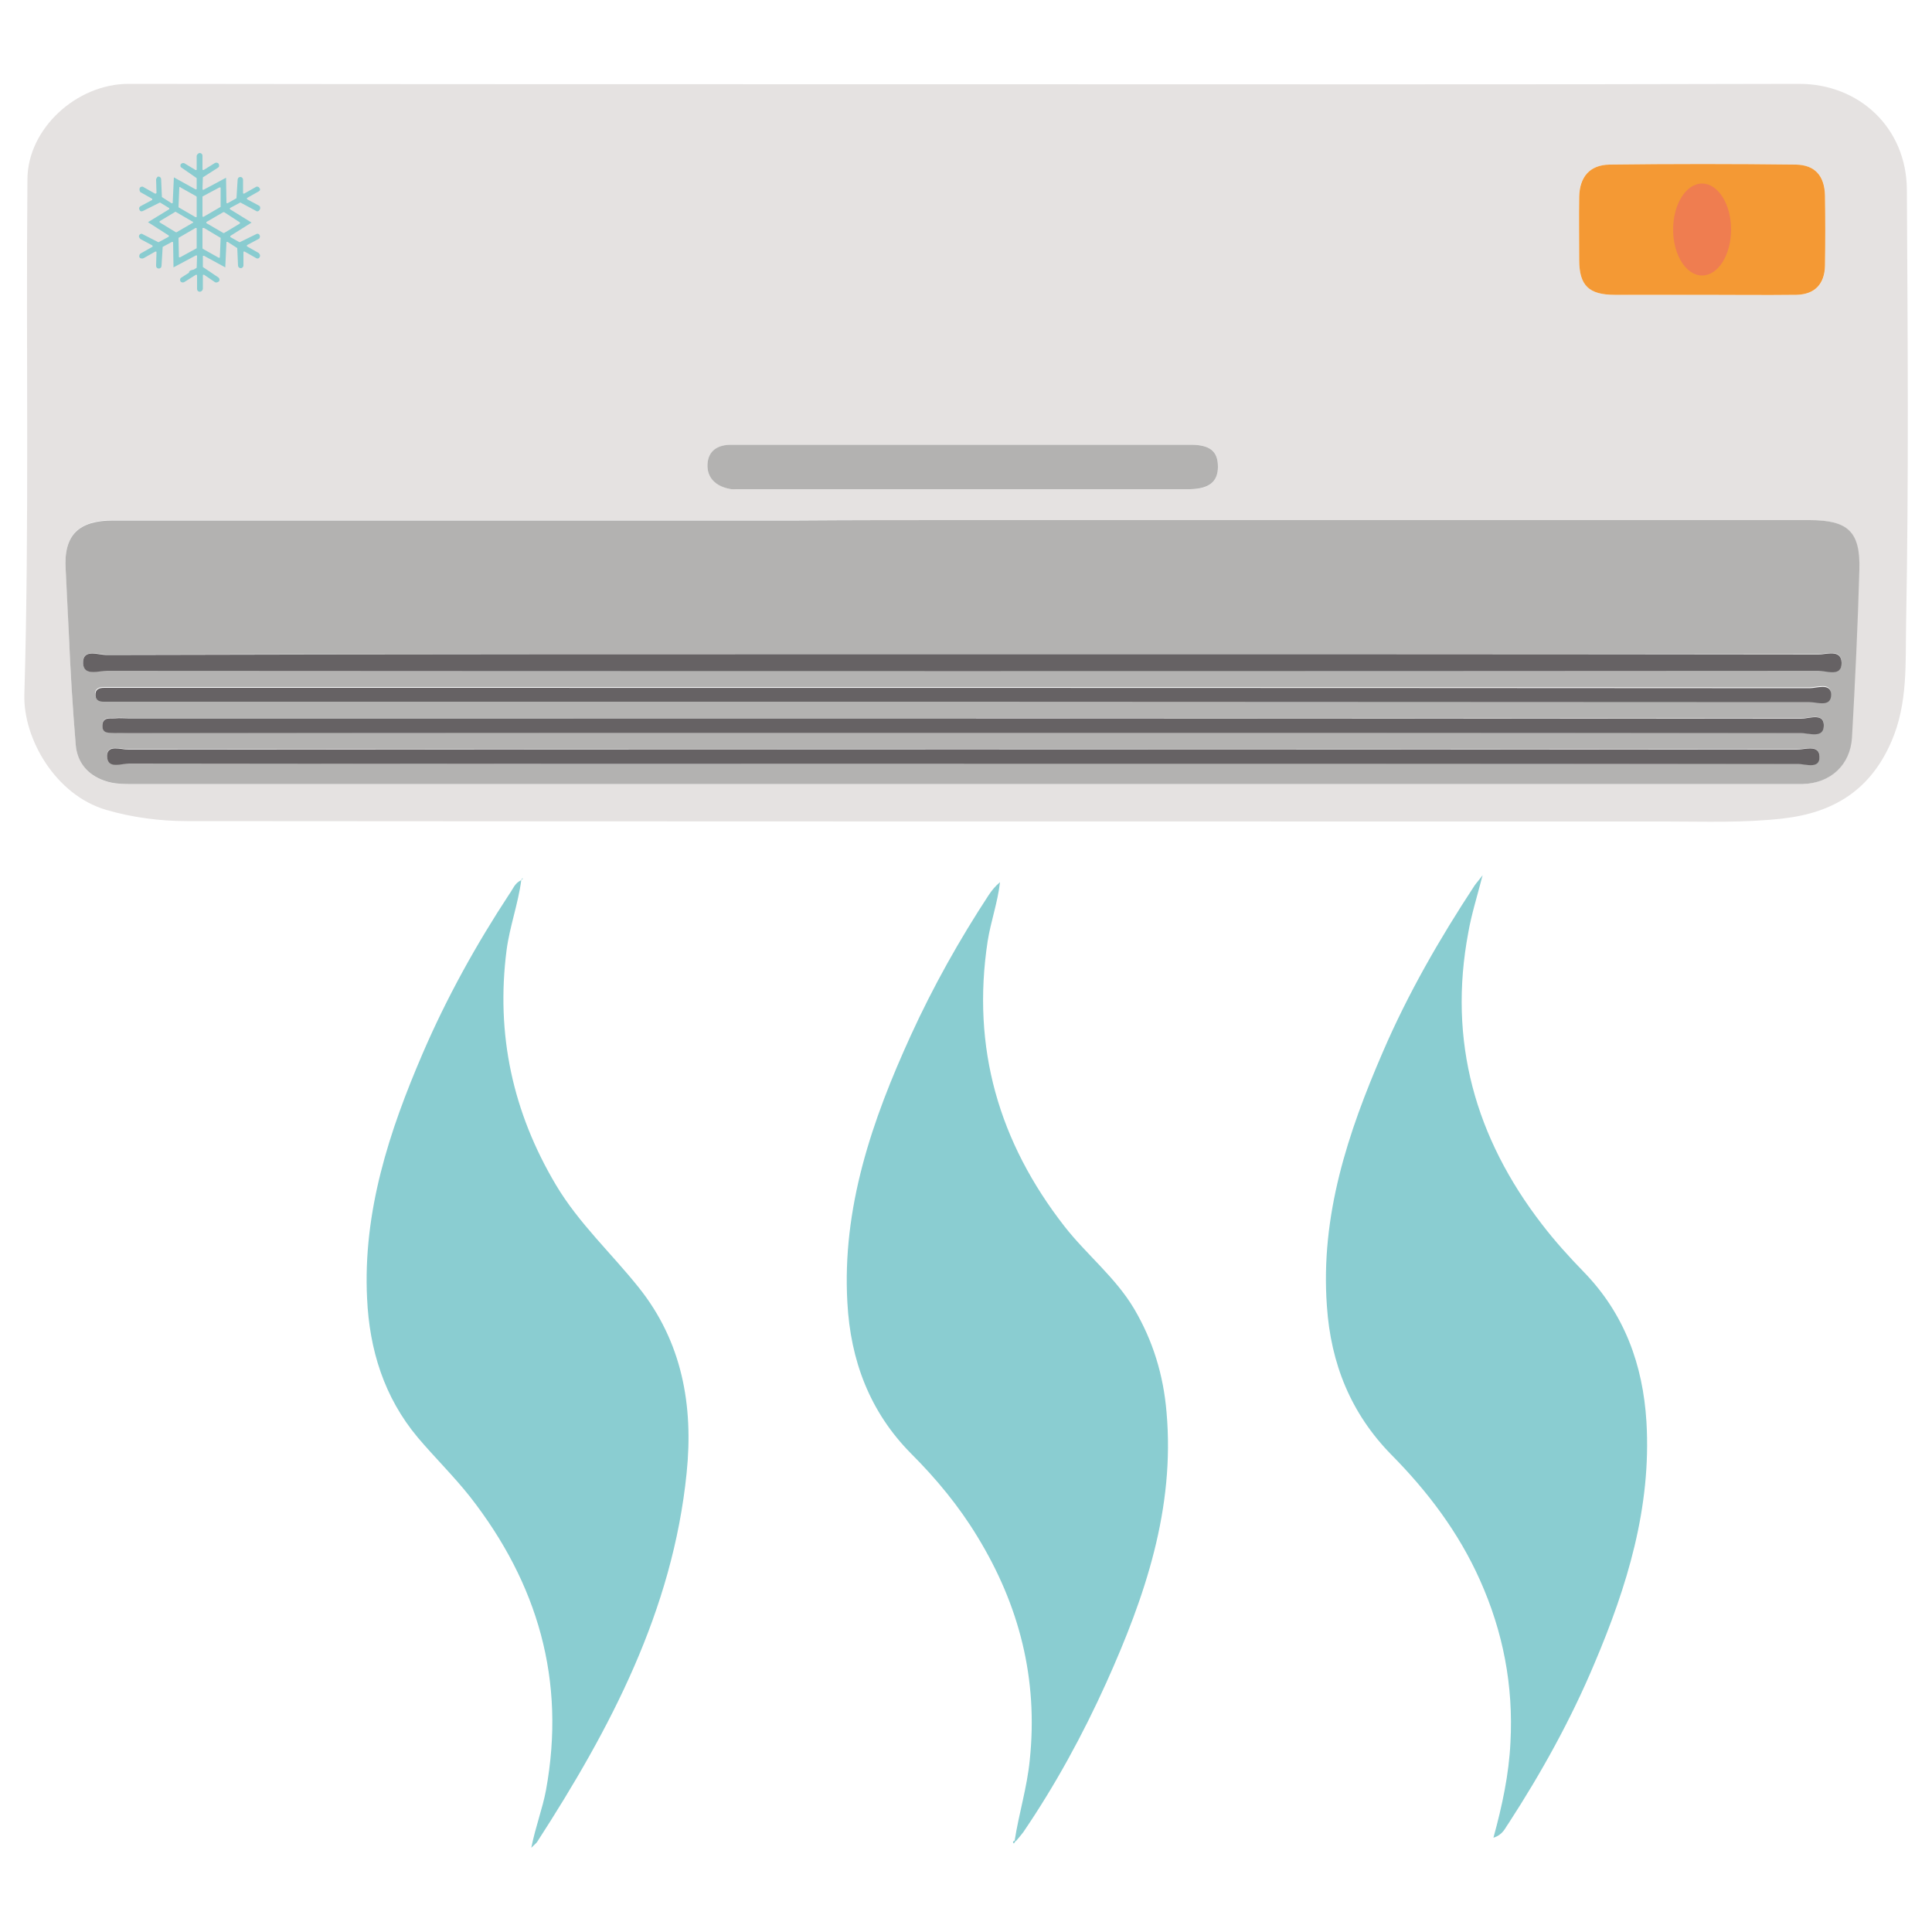 <?xml version="1.0" encoding="utf-8"?>
<!-- Generator: Adobe Illustrator 25.3.1, SVG Export Plug-In . SVG Version: 6.00 Build 0)  -->
<svg version="1.1" id="Capa_1" xmlns="http://www.w3.org/2000/svg" xmlns:xlink="http://www.w3.org/1999/xlink" x="0px" y="0px"
	 viewBox="0 0 50 50" style="enable-background:new 0 0 50 50;" xml:space="preserve">
<style type="text/css">
	.st0{fill:#666265;}
	.st1{fill:#B5B5B5;}
	.st2{fill:#CECCCB;}
	.st3{fill:#F4992E;}
	.st4{fill:#87CCD1;}
	.st5{fill:#EF7D50;}
	.st6{fill:#E5E2E1;}
	.st7{fill:#8ACDD1;}
	.st8{fill:#B3B2B1;}
	.st9{fill:#F49934;}
	.st10{fill:#666264;}
	.st11{fill:#89CCD0;}
	.st12{fill:#F1EFF0;}
	.st13{fill:#FFD200;}
	.st14{fill:#F4982D;}
	.st15{fill:#EF7C4F;}
	.st16{fill:#00ACB5;}
	.st17{fill:#F2CA12;}
	.st18{fill:#F3B873;}
	.st19{fill:#BAE1EB;}
	.st20{fill:#909192;}
	.st21{fill:#DFDCDC;}
	.st22{fill:none;stroke:#DFDCDC;stroke-width:1.442;stroke-linecap:round;stroke-linejoin:round;stroke-miterlimit:10;}
	.st23{fill:none;}
	.st24{fill:#E5E2E2;}
	.st25{fill:#878893;}
	.st26{fill:#919293;}
	.st27{fill:#B7DFE3;}
	.st28{fill:#B5B4B4;}
	.st29{clip-path:url(#SVGID_2_);}
	.st30{fill:#828181;}
	.st31{fill:#ED6A36;}
	.st32{fill:#F4F2F3;}
	.st33{fill:#E6E3E3;}
	.st34{fill:#FFFFFF;}
	.st35{fill:#BEBFC0;}
	.st36{fill:#DBD8D7;}
	.st37{fill:#FCC637;}
	.st38{fill:#F28F7D;}
	.st39{fill:#50494E;}
	.st40{fill:#9B9C9C;}
	.st41{fill:#EC6824;}
	.st42{fill:#F18622;}
	.st43{fill:#E73B33;}
	.st44{fill:#E62C2F;}
	.st45{fill:#87CCD1;stroke:#87CCD1;stroke-width:0.238;stroke-miterlimit:10;}
	.st46{fill:#E99534;}
	.st47{fill:url(#SVGID_3_);}
	.st48{fill:url(#SVGID_4_);}
	.st49{fill:url(#SVGID_5_);}
	.st50{opacity:0.1;fill:#2B2123;enable-background:new    ;}
	.st51{fill:#82C3C8;}
	.st52{fill:url(#SVGID_6_);}
	.st53{fill:url(#SVGID_7_);}
	.st54{fill:url(#SVGID_8_);}
	.st55{fill:#84C3C7;}
	.st56{fill:#00A3AB;}
	.st57{fill:#D0CECE;}
	.st58{opacity:0.15;}
	.st59{fill:#393235;}
	.st60{fill:#DDDADA;}
	.st61{fill:#F1872D;}
	.st62{fill:#9CD4D8;}
	.st63{fill:#E37E18;}
	.st64{fill:#F59A20;}
</style>
<g>
	<g>
		<path class="st6" d="M25.03,2.18c7.18,0,14.35,0.01,21.53-0.01c1.56,0,2.78,1.14,2.79,2.74c0.02,3.74,0.05,7.49-0.02,11.23
			c-0.02,1.01,0.05,2.06-0.38,3.05c-0.54,1.25-1.49,1.84-2.79,1.99c-1.02,0.12-2.03,0.08-3.05,0.08c-12.76,0-25.51,0-38.27-0.01
			c-0.7,0-1.4-0.09-2.09-0.29c-1.31-0.38-2.15-1.84-2.12-2.98c0.13-4.45,0.04-8.9,0.08-13.35c0.01-1.3,1.27-2.46,2.62-2.46
			C10.56,2.18,17.79,2.18,25.03,2.18z M24.9,13.46c-1.41,0-2.81,0-4.22,0c-5.92,0-11.84,0-17.75,0c-0.89,0-1.29,0.38-1.23,1.27
			c0.03,0.54,0.06,1.09,0.08,1.63c0.04,0.97,0.1,1.94,0.18,2.91C2,19.72,2.25,20.04,2.68,20.2c0.27,0.1,0.55,0.09,0.83,0.09
			c14.28,0,28.55,0,42.83,0c0.1,0,0.21,0,0.31,0c0.71-0.02,1.23-0.49,1.27-1.21c0.07-1.44,0.14-2.89,0.19-4.33
			c0.03-0.99-0.29-1.29-1.29-1.29C39.51,13.46,32.21,13.46,24.9,13.46z M44.05,7.63c0.81,0,1.63,0.01,2.44,0
			c0.48-0.01,0.74-0.27,0.74-0.75c0.01-0.61,0.01-1.21,0-1.82c0-0.5-0.25-0.79-0.75-0.8c-1.61-0.02-3.22-0.02-4.83,0
			c-0.51,0.01-0.78,0.32-0.78,0.83c-0.01,0.55,0,1.09,0,1.64c0,0.66,0.25,0.9,0.92,0.9C42.54,7.64,43.29,7.63,44.05,7.63z
			 M24.95,11.51c-1.39,0-2.78,0-4.17,0c-0.62,0-1.24,0-1.86,0c-0.34,0-0.59,0.16-0.61,0.5c-0.02,0.36,0.22,0.56,0.56,0.64
			c0.07,0.02,0.15,0.01,0.22,0.01c3.9,0,7.81,0,11.71,0c0.49,0,0.72-0.19,0.72-0.58c0-0.41-0.2-0.57-0.71-0.57
			C28.85,11.51,26.9,11.51,24.95,11.51z"/>
		<path class="st7" d="M13.49,22.78c-0.08,0.61-0.3,1.2-0.38,1.81c-0.28,2.18,0.16,4.2,1.28,6.08c0.59,0.99,1.43,1.76,2.14,2.65
			c1.12,1.4,1.42,3.05,1.24,4.8c-0.36,3.56-1.97,6.61-3.87,9.55c-0.02,0.03-0.06,0.06-0.15,0.15c0.11-0.55,0.29-1.01,0.38-1.49
			c0.52-2.84-0.21-5.35-1.97-7.6c-0.42-0.53-0.91-1.01-1.35-1.53c-0.87-1.04-1.25-2.27-1.31-3.6c-0.11-2.24,0.57-4.32,1.44-6.34
			c0.62-1.44,1.38-2.81,2.24-4.12C13.27,23.02,13.32,22.85,13.49,22.78L13.49,22.78z"/>
		<path class="st7" d="M26.26,47.63c0.11-0.7,0.32-1.37,0.39-2.08c0.22-2.1-0.27-4.01-1.36-5.79c-0.48-0.79-1.06-1.49-1.71-2.14
			c-1.07-1.08-1.57-2.41-1.65-3.91c-0.14-2.46,0.64-4.72,1.64-6.91c0.58-1.27,1.26-2.48,2.02-3.64c0.08-0.12,0.17-0.23,0.29-0.33
			c-0.06,0.53-0.24,1.02-0.32,1.53c-0.42,2.76,0.29,5.2,1.99,7.38c0.57,0.73,1.32,1.32,1.8,2.13c0.49,0.83,0.76,1.72,0.84,2.68
			c0.22,2.5-0.56,4.78-1.56,7c-0.61,1.35-1.32,2.65-2.15,3.87c-0.06,0.08-0.13,0.16-0.19,0.23L26.26,47.63z"/>
		<path class="st7" d="M38.65,47.56c0.23-0.84,0.4-1.64,0.44-2.46c0.08-1.48-0.19-2.87-0.79-4.21c-0.55-1.23-1.35-2.29-2.29-3.24
			c-1.05-1.07-1.57-2.36-1.67-3.85c-0.17-2.34,0.54-4.48,1.45-6.58c0.65-1.51,1.47-2.93,2.37-4.3c0.04-0.06,0.09-0.11,0.21-0.27
			c-0.15,0.58-0.29,1.02-0.37,1.48c-0.53,2.81,0.18,5.32,1.91,7.56c0.33,0.43,0.7,0.84,1.08,1.23c1.05,1.08,1.53,2.4,1.62,3.88
			c0.13,2.21-0.5,4.26-1.35,6.26c-0.61,1.45-1.37,2.82-2.22,4.13C38.95,47.31,38.9,47.48,38.65,47.56z"/>
		<path class="st7" d="M13.49,22.78c0-0.01,0.01-0.03,0.02-0.04c0-0.01,0.02,0,0.03-0.01C13.52,22.75,13.5,22.77,13.49,22.78
			C13.49,22.78,13.49,22.78,13.49,22.78z"/>
		<path class="st7" d="M26.28,47.65c-0.01,0.02-0.03,0.04-0.04,0.06c-0.05-0.04-0.01-0.06,0.02-0.08
			C26.26,47.63,26.28,47.65,26.28,47.65z"/>
		<path class="st8" d="M24.9,13.46c7.31,0,14.62,0,21.93,0c1,0,1.32,0.3,1.29,1.29c-0.04,1.44-0.11,2.89-0.19,4.33
			c-0.04,0.72-0.56,1.19-1.27,1.21c-0.1,0-0.21,0-0.31,0c-14.28,0-28.55,0-42.83,0c-0.28,0-0.56,0.01-0.83-0.09
			C2.25,20.04,2,19.72,1.96,19.28c-0.08-0.97-0.14-1.94-0.18-2.91c-0.03-0.54-0.05-1.09-0.08-1.63c-0.06-0.9,0.34-1.27,1.23-1.27
			c5.92,0,11.84,0,17.75,0C22.09,13.46,23.49,13.46,24.9,13.46z M24.94,16.93c-7.4,0-14.79,0-22.19,0.01c-0.21,0-0.61-0.16-0.6,0.21
			c0.01,0.36,0.4,0.2,0.62,0.2c14.76,0.01,29.53,0.01,44.29,0c0.21,0,0.61,0.17,0.6-0.21c-0.01-0.36-0.4-0.21-0.62-0.21
			C39.68,16.93,32.31,16.93,24.94,16.93z M24.93,18.16c7.3,0,14.59,0,21.89-0.01c0.2,0,0.57,0.16,0.56-0.21
			c-0.01-0.29-0.36-0.15-0.56-0.15c-14.59-0.01-29.18-0.01-43.77-0.01c-0.12,0-0.24,0-0.36,0c-0.13,0-0.24,0.04-0.23,0.2
			c0.01,0.13,0.11,0.16,0.22,0.16c0.13,0,0.27,0,0.4,0C10.37,18.16,17.65,18.16,24.93,18.16z M24.89,18.97c7.23,0,14.47,0,21.7-0.01
			c0.21,0,0.61,0.16,0.61-0.21c-0.01-0.31-0.39-0.16-0.59-0.16c-14.44-0.01-28.88-0.01-43.31-0.01c-0.1,0-0.21-0.01-0.31,0
			c-0.14,0.01-0.33-0.04-0.34,0.18c-0.01,0.23,0.18,0.19,0.32,0.2c0.12,0.01,0.24,0,0.35,0C10.51,18.97,17.7,18.97,24.89,18.97z
			 M24.95,19.77c7.19,0,14.38,0,21.57-0.01c0.2,0,0.58,0.15,0.57-0.19c-0.01-0.31-0.38-0.18-0.59-0.18
			c-14.39-0.01-28.78-0.01-43.18,0c-0.19,0-0.54-0.14-0.55,0.16c-0.01,0.36,0.37,0.2,0.57,0.2C10.54,19.77,17.75,19.77,24.95,19.77z
			"/>
		<path class="st9" d="M44.05,7.63c-0.75,0-1.51,0-2.26,0c-0.67,0-0.92-0.24-0.92-0.9c0-0.55-0.01-1.09,0-1.64
			c0.01-0.51,0.27-0.82,0.78-0.83c1.61-0.02,3.22-0.02,4.83,0c0.5,0.01,0.74,0.3,0.75,0.8c0.01,0.61,0.01,1.21,0,1.82
			c-0.01,0.47-0.26,0.74-0.74,0.75C45.67,7.64,44.86,7.63,44.05,7.63z"/>
		<path class="st8" d="M24.95,11.51c1.95,0,3.9,0,5.86,0c0.51,0,0.71,0.17,0.71,0.57c0,0.39-0.23,0.57-0.72,0.58
			c-3.9,0-7.81,0-11.71,0c-0.07,0-0.15,0.01-0.22-0.01c-0.34-0.07-0.58-0.28-0.56-0.64c0.02-0.35,0.27-0.5,0.61-0.5
			c0.62,0,1.24,0,1.86,0C22.17,11.51,23.56,11.51,24.95,11.51z"/>
		<path class="st7" d="M4.96,7.15C4.81,7.01,4.94,6.99,5.05,6.97c0,0,0.01,0.01,0.01,0.01C5.02,7.04,4.99,7.1,4.96,7.15L4.96,7.15z"
			/>
		<path class="st10" d="M24.94,16.93c7.37,0,14.73,0,22.1,0.01c0.22,0,0.61-0.15,0.62,0.21c0.01,0.38-0.39,0.21-0.6,0.21
			c-14.76,0.01-29.53,0.01-44.29,0c-0.22,0-0.61,0.15-0.62-0.2c-0.01-0.38,0.39-0.21,0.6-0.21C10.15,16.93,17.55,16.93,24.94,16.93z
			"/>
		<path class="st10" d="M24.93,18.16c-7.28,0-14.56,0-21.84,0c-0.13,0-0.27,0-0.4,0c-0.11,0-0.21-0.03-0.22-0.16
			c-0.01-0.16,0.09-0.2,0.23-0.2c0.12,0,0.24,0,0.36,0c14.59,0,29.18,0,43.77,0.01c0.19,0,0.54-0.14,0.56,0.15
			c0.01,0.36-0.36,0.21-0.56,0.21C39.52,18.17,32.22,18.16,24.93,18.16z"/>
		<path class="st10" d="M24.89,18.97c-7.19,0-14.38,0-21.57,0c-0.12,0-0.24,0-0.35,0c-0.14-0.01-0.33,0.03-0.32-0.2
			c0.01-0.22,0.2-0.17,0.34-0.18c0.1-0.01,0.21,0,0.31,0c14.44,0,28.88,0,43.31,0.01c0.2,0,0.58-0.16,0.59,0.16
			c0.01,0.37-0.39,0.21-0.61,0.21C39.36,18.97,32.12,18.97,24.89,18.97z"/>
		<path class="st10" d="M24.95,19.77c-7.2,0-14.41,0-21.61-0.01c-0.2,0-0.57,0.16-0.57-0.2c0.01-0.3,0.36-0.16,0.55-0.16
			c14.39-0.01,28.78-0.01,43.18,0c0.21,0,0.58-0.14,0.59,0.18c0.01,0.34-0.37,0.19-0.57,0.19C39.33,19.77,32.14,19.77,24.95,19.77z"
			/>
		<path class="st6" d="M4.96,7.16C4.99,7.1,5.02,7.04,5.05,6.98C5.19,7.13,5.08,7.14,4.96,7.16z"/>
		<path class="st6" d="M5.32,4.67C5.3,4.64,5.28,4.61,5.25,4.58C5.27,4.57,5.28,4.57,5.3,4.56C5.31,4.6,5.31,4.63,5.32,4.67
			C5.32,4.67,5.32,4.67,5.32,4.67z"/>
		<path class="st6" d="M4.21,5.07c0.01,0.02,0.02,0.04,0.02,0.07c0,0.01-0.02,0.02-0.03,0.02C4.19,5.13,4.18,5.11,4.18,5.09
			C4.18,5.08,4.2,5.07,4.21,5.07z"/>
		<path class="st6" d="M6.26,6.58C6.26,6.6,6.27,6.62,6.28,6.65c0,0.01-0.02,0.02-0.03,0.02C6.24,6.65,6.23,6.63,6.23,6.6
			C6.23,6.6,6.25,6.59,6.26,6.58z"/>
		<ellipse class="st5" cx="44.05" cy="5.94" rx="0.75" ry="1.19"/>
	</g>
	<path class="st11" d="M5.17,7.55c-0.04,0-0.07-0.03-0.07-0.07V7.13c0-0.01-0.01-0.02-0.01-0.02c0,0-0.01,0-0.01,0
		c0,0-0.01,0-0.01,0L4.77,7.3C4.76,7.3,4.75,7.31,4.73,7.31c-0.02,0-0.05-0.01-0.06-0.03C4.65,7.24,4.66,7.2,4.7,7.18l0.39-0.25
		l0.01-0.3c0-0.01,0-0.02-0.01-0.02c0,0-0.01,0-0.01,0c0,0-0.01,0-0.01,0L4.49,6.92L4.48,6.28c0-0.01-0.01-0.02-0.01-0.02
		c0,0-0.01,0-0.01,0c0,0-0.01,0-0.01,0L4.21,6.39L4.18,6.88c0,0.04-0.03,0.07-0.07,0.07c-0.02,0-0.04-0.01-0.05-0.02
		C4.04,6.91,4.04,6.89,4.04,6.87l0.01-0.34c0-0.01,0-0.02-0.01-0.02c0,0-0.01,0-0.01,0c0,0-0.01,0-0.01,0l-0.3,0.17
		C3.7,6.69,3.69,6.69,3.67,6.69c-0.02,0-0.05-0.01-0.06-0.03C3.6,6.64,3.6,6.62,3.61,6.6c0-0.02,0.02-0.03,0.03-0.04l0.3-0.17
		c0.01,0,0.01-0.01,0.01-0.02c0-0.01-0.01-0.02-0.01-0.02l-0.3-0.16C3.62,6.17,3.61,6.16,3.6,6.14c-0.01-0.02,0-0.04,0-0.05
		c0.01-0.02,0.04-0.04,0.06-0.04c0.01,0,0.02,0,0.03,0.01l0.41,0.21l0.26-0.14c0.01,0,0.01-0.01,0.01-0.02s0-0.02-0.01-0.02
		L3.83,5.75l0.54-0.33c0.01,0,0.01-0.01,0.01-0.02c0-0.01,0-0.02-0.01-0.02L4.14,5.24L3.7,5.46C3.69,5.46,3.68,5.47,3.67,5.47
		c-0.03,0-0.05-0.01-0.06-0.04C3.6,5.41,3.6,5.39,3.6,5.38c0.01-0.02,0.02-0.03,0.03-0.04l0.3-0.16c0.01,0,0.01-0.01,0.01-0.02
		c0-0.01,0-0.02-0.01-0.02l-0.3-0.17C3.62,4.95,3.61,4.93,3.61,4.91c0-0.02,0-0.04,0.01-0.05c0.01-0.02,0.04-0.03,0.06-0.03
		c0.01,0,0.02,0,0.03,0.01l0.3,0.17c0,0,0.01,0,0.01,0c0,0,0.01,0,0.01,0C4.04,5,4.05,5,4.05,4.99L4.04,4.65
		c0-0.02,0.01-0.04,0.02-0.05C4.07,4.58,4.08,4.57,4.1,4.57c0,0,0,0,0,0c0.04,0,0.07,0.03,0.07,0.07L4.19,5.1l0.25,0.16
		c0,0,0.01,0,0.01,0c0,0,0.01,0,0.01,0c0.01,0,0.01-0.01,0.01-0.02L4.5,4.59L5.06,4.9c0,0,0.01,0,0.01,0c0,0,0.01,0,0.01,0
		c0.01,0,0.01-0.01,0.01-0.02V4.61L4.7,4.34C4.68,4.33,4.67,4.31,4.67,4.3c0-0.02,0-0.04,0.01-0.05c0.01-0.02,0.04-0.03,0.06-0.03
		c0.01,0,0.03,0,0.04,0.01L5.06,4.4c0,0,0.01,0,0.01,0c0,0,0.01,0,0.01,0c0.01,0,0.01-0.01,0.01-0.02V4.03
		C5.1,4,5.13,3.96,5.17,3.96c0.04,0,0.07,0.03,0.07,0.07v0.35c0,0.01,0.01,0.02,0.01,0.02c0,0,0.01,0,0.01,0c0,0,0.01,0,0.01,0
		l0.29-0.18C5.58,4.21,5.59,4.21,5.6,4.21c0.02,0,0.05,0.01,0.06,0.03C5.67,4.26,5.67,4.28,5.67,4.3c0,0.02-0.02,0.03-0.03,0.04
		L5.25,4.59l-0.01,0.3c0,0.01,0,0.02,0.01,0.02c0,0,0.01,0,0.01,0c0,0,0.01,0,0.01,0L5.85,4.6l0.01,0.64c0,0.01,0.01,0.02,0.01,0.02
		c0,0,0.01,0,0.01,0s0.01,0,0.01,0l0.23-0.13l0.03-0.48c0-0.04,0.03-0.07,0.07-0.07c0.04,0,0.07,0.03,0.07,0.07L6.29,4.99
		C6.29,5,6.29,5,6.3,5.01c0,0,0.01,0,0.01,0c0,0,0.01,0,0.01,0l0.3-0.17c0.01-0.01,0.02-0.01,0.03-0.01c0.03,0,0.05,0.01,0.06,0.03
		C6.73,4.88,6.73,4.9,6.73,4.91c0,0.02-0.02,0.03-0.03,0.04l-0.3,0.17c-0.01,0-0.01,0.01-0.01,0.02c0,0.01,0.01,0.02,0.01,0.02
		l0.3,0.16c0.02,0.01,0.03,0.02,0.03,0.04c0.01,0.02,0,0.04,0,0.05C6.71,5.45,6.69,5.47,6.66,5.47c-0.01,0-0.02,0-0.03-0.01
		L6.22,5.24L5.96,5.38c-0.01,0-0.01,0.01-0.01,0.02s0,0.02,0.01,0.02l0.55,0.34L5.97,6.1c-0.01,0-0.01,0.01-0.01,0.02
		c0,0.01,0,0.02,0.01,0.02L6.2,6.27l0.43-0.21c0.01-0.01,0.02-0.01,0.03-0.01c0.03,0,0.05,0.01,0.06,0.04
		c0.01,0.02,0.01,0.04,0,0.05C6.73,6.16,6.71,6.17,6.7,6.18L6.4,6.34c-0.01,0-0.01,0.01-0.01,0.02c0,0.01,0,0.02,0.01,0.02l0.3,0.17
		C6.71,6.57,6.72,6.58,6.73,6.6c0,0.02,0,0.04-0.01,0.05C6.71,6.68,6.69,6.69,6.66,6.69c-0.01,0-0.02,0-0.03-0.01l-0.3-0.17
		c0,0-0.01,0-0.01,0c0,0-0.01,0-0.01,0c-0.01,0-0.01,0.01-0.01,0.02L6.3,6.87c0,0.02-0.01,0.04-0.02,0.05
		C6.27,6.93,6.25,6.94,6.23,6.94h0c-0.04,0-0.07-0.03-0.07-0.07L6.14,6.42L5.89,6.26c0,0-0.01,0-0.01,0c0,0-0.01,0-0.01,0
		c-0.01,0-0.01,0.01-0.01,0.02L5.83,6.92L5.28,6.62c0,0-0.01,0-0.01,0c0,0-0.01,0-0.01,0c-0.01,0-0.01,0.01-0.01,0.02v0.27l0.4,0.27
		c0.03,0.02,0.04,0.06,0.02,0.1C5.65,7.29,5.63,7.31,5.6,7.31c-0.01,0-0.03,0-0.04-0.01L5.28,7.11c0,0-0.01,0-0.01,0
		c0,0-0.01,0-0.01,0c-0.01,0-0.01,0.01-0.01,0.02v0.35C5.24,7.52,5.21,7.55,5.17,7.55z M5.26,5.9c0,0-0.01,0-0.01,0
		c-0.01,0-0.01,0.01-0.01,0.02v0.5c0,0.01,0.01,0.02,0.01,0.02l0.41,0.23c0,0,0.01,0,0.01,0c0,0,0.01,0,0.01,0
		c0.01,0,0.01-0.01,0.01-0.02l0.02-0.48c0-0.01,0-0.02-0.01-0.02L5.28,5.9C5.27,5.9,5.27,5.9,5.26,5.9z M5.07,5.9c0,0-0.01,0-0.01,0
		L4.63,6.15c-0.01,0-0.01,0.01-0.01,0.02l0.01,0.47c0,0.01,0,0.02,0.01,0.02c0,0,0.01,0,0.01,0c0,0,0.01,0,0.01,0l0.42-0.23
		c0.01,0,0.01-0.01,0.01-0.02V5.92c0-0.01,0-0.02-0.01-0.02C5.08,5.9,5.08,5.9,5.07,5.9z M5.79,5.49c0,0-0.01,0-0.01,0L5.35,5.74
		c-0.01,0-0.01,0.01-0.01,0.02s0,0.02,0.01,0.02l0.43,0.25c0,0,0.01,0,0.01,0c0,0,0.01,0,0.01,0l0.4-0.24
		c0.01,0,0.01-0.01,0.01-0.02c0-0.01,0-0.02-0.01-0.02L5.8,5.49C5.8,5.49,5.79,5.49,5.79,5.49z M4.55,5.48c0,0-0.01,0-0.01,0
		l-0.4,0.24c-0.01,0-0.01,0.01-0.01,0.02c0,0.01,0,0.02,0.01,0.02l0.41,0.25c0,0,0.01,0,0.01,0c0,0,0.01,0,0.01,0l0.43-0.25
		C5,5.78,5,5.77,5,5.76s0-0.02-0.01-0.02L4.56,5.49C4.55,5.48,4.55,5.48,4.55,5.48z M4.66,4.84c0,0-0.01,0-0.01,0
		c-0.01,0-0.01,0.01-0.01,0.02L4.62,5.35c0,0.01,0,0.02,0.01,0.02l0.43,0.25c0,0,0.01,0,0.01,0s0.01,0,0.01,0
		c0.01,0,0.01-0.01,0.01-0.02v-0.5c0-0.01-0.01-0.02-0.01-0.02L4.67,4.85C4.67,4.84,4.66,4.84,4.66,4.84z M5.69,4.85
		c0,0-0.01,0-0.01,0L5.25,5.08c-0.01,0-0.01,0.01-0.01,0.02v0.49c0,0.01,0,0.02,0.01,0.02c0,0,0.01,0,0.01,0s0.01,0,0.01,0
		l0.43-0.25c0.01,0,0.01-0.01,0.01-0.02L5.71,4.87c0-0.01,0-0.02-0.01-0.02C5.69,4.85,5.69,4.85,5.69,4.85z"/>
</g>
</svg>
